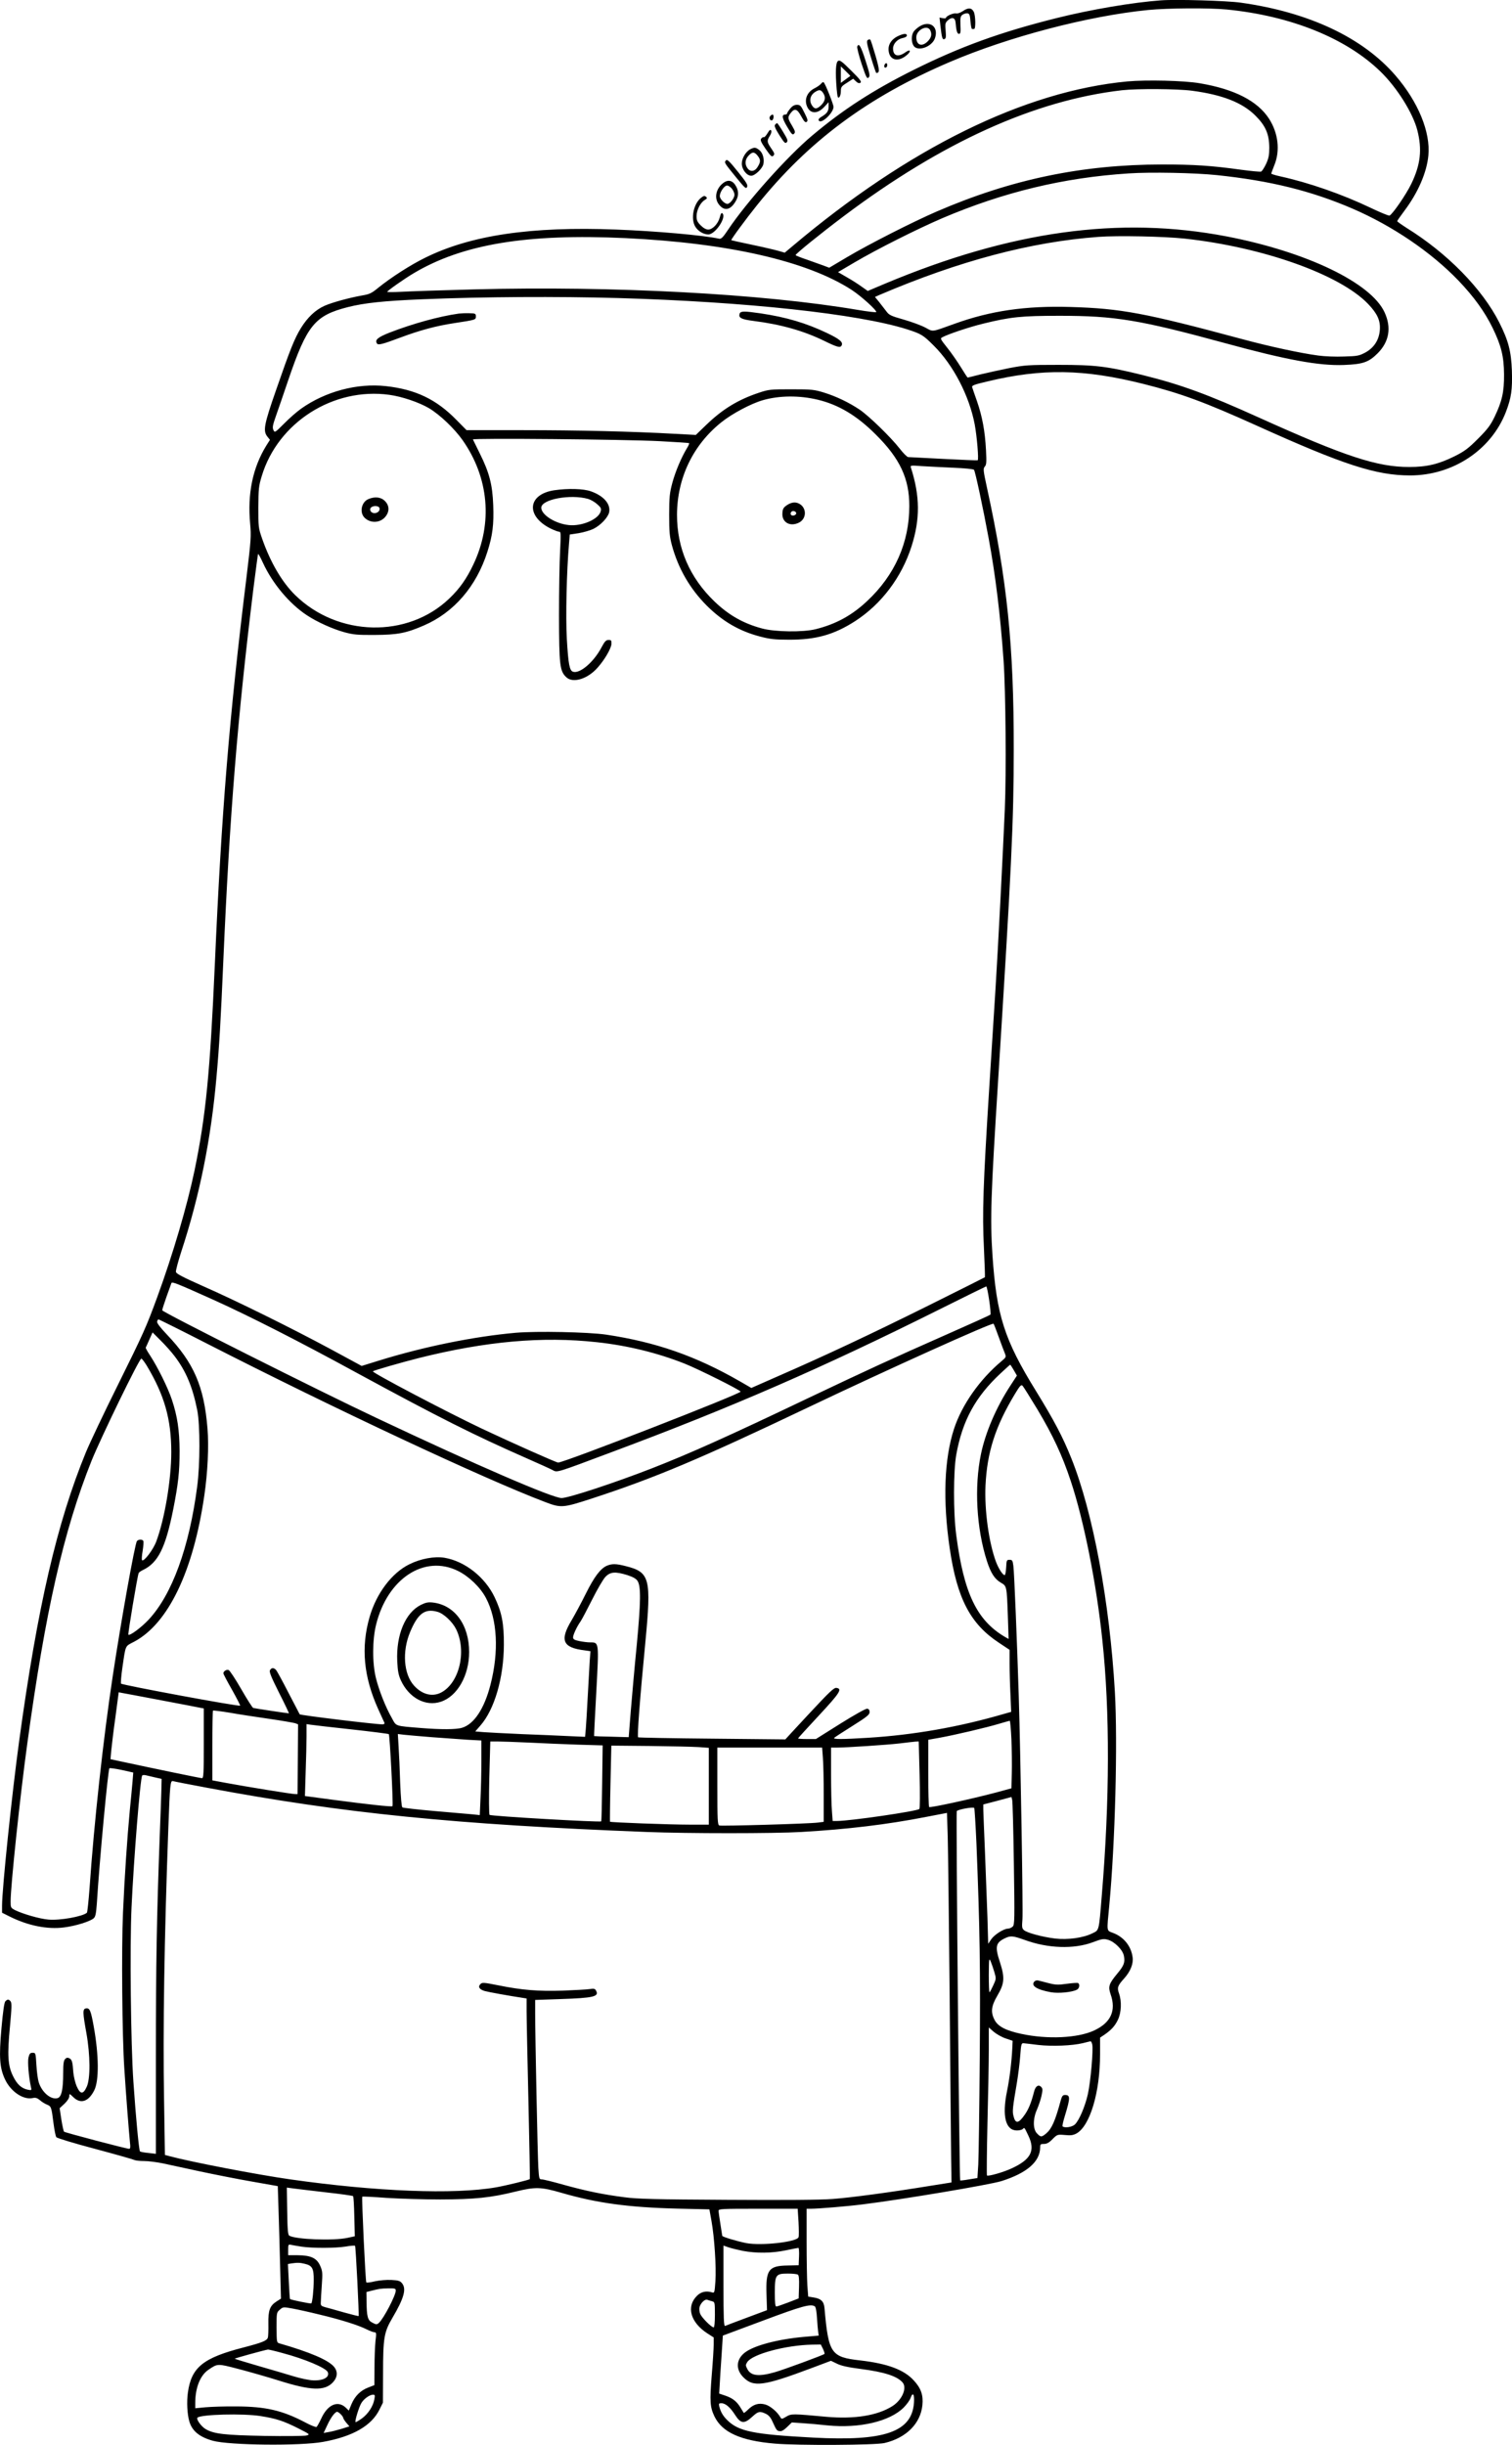 <?xml version="1.0" encoding="UTF-8"?>
<svg xmlns="http://www.w3.org/2000/svg" version="1.0" viewBox="0 0 1236.578 1998.704" preserveAspectRatio="xMidYMid meet">
  <g transform="translate(-13.319,1998.667) scale(0.1,-0.1)" fill="#000000" stroke="none">
    <path d="M9630 19984 c-233 -17 -575 -75 -855 -145 -461 -115 -788 -234 -1170 -424 -329 -164 -576 -323 -830 -537 -203 -170 -537 -544 -687 -769 -42 -63 -56 -77 -73 -74 -123 28 -522 63 -843 75 -695 27 -1187 -46 -1559 -229 -123 -60 -284 -164 -389 -249 -52 -43 -70 -51 -130 -61 -102 -18 -242 -56 -306 -84 -74 -33 -138 -93 -193 -181 -53 -86 -88 -173 -205 -511 -98 -281 -107 -331 -70 -378 l21 -26 -31 -49 c-110 -180 -154 -390 -131 -637 9 -102 7 -133 -29 -430 -143 -1159 -205 -1926 -260 -3175 -39 -881 -73 -1234 -166 -1683 -60 -287 -177 -685 -304 -1032 -91 -248 -111 -293 -325 -725 -111 -223 -227 -468 -259 -545 -237 -577 -396 -1263 -546 -2360 -60 -439 -140 -1210 -140 -1347 l0 -58 60 -30 c151 -76 311 -108 448 -90 95 12 213 49 242 75 14 13 19 38 25 118 23 369 92 1098 103 1108 4 3 49 -3 101 -14 l94 -21 -6 -75 c-4 -42 -13 -146 -22 -231 -22 -233 -43 -544 -56 -840 -13 -292 -7 -1010 11 -1275 13 -207 39 -535 46 -602 5 -41 3 -53 -7 -53 -21 0 -523 132 -532 140 -4 4 -14 49 -22 99 l-14 93 40 37 c24 23 39 47 39 61 0 23 1 23 33 -8 60 -58 124 -37 171 56 40 79 38 287 -4 521 -24 133 -33 153 -63 149 -29 -4 -28 -32 3 -203 32 -181 33 -370 3 -437 -30 -66 -53 -64 -83 4 -12 29 -24 79 -27 112 -6 88 -11 104 -32 116 -15 7 -24 6 -35 -6 -12 -12 -16 -38 -16 -114 0 -136 -14 -198 -47 -206 -54 -14 -127 47 -153 130 -7 22 -16 85 -19 140 -6 99 -6 101 -31 101 -20 0 -26 -7 -34 -39 -8 -37 2 -156 20 -240 7 -28 6 -29 -25 -23 -52 11 -88 43 -121 111 -43 86 -48 172 -25 410 14 149 15 189 5 201 -15 19 -25 19 -43 1 -9 -10 -19 -78 -32 -221 -21 -237 -15 -324 30 -419 47 -99 149 -168 226 -151 22 5 36 1 58 -17 15 -14 42 -30 59 -37 34 -14 36 -19 53 -154 7 -54 17 -105 23 -112 6 -8 148 -51 315 -95 168 -45 313 -86 322 -91 10 -5 46 -9 81 -9 35 0 104 -9 153 -19 50 -11 187 -40 305 -66 118 -25 309 -63 425 -83 l210 -37 6 -190 c4 -105 9 -311 13 -460 l7 -270 -35 -22 c-56 -36 -70 -73 -68 -183 1 -52 -1 -103 -4 -113 -8 -26 -46 -41 -199 -81 -331 -85 -426 -162 -455 -367 -11 -77 -6 -179 12 -239 23 -78 84 -127 193 -157 137 -37 714 -43 900 -9 244 44 397 132 462 265 l28 56 1 235 c0 296 8 341 76 457 95 161 117 238 79 284 -15 19 -30 24 -87 27 -40 2 -96 -3 -134 -11 -36 -9 -68 -13 -71 -9 -7 7 -39 694 -33 701 2 2 90 -2 196 -10 106 -7 306 -13 443 -13 280 1 411 14 613 64 164 40 209 39 378 -10 290 -84 547 -119 949 -129 l260 -6 17 -95 c24 -134 40 -377 32 -493 -6 -91 -8 -97 -26 -91 -48 15 -90 6 -123 -26 -92 -89 -56 -219 85 -310 l50 -32 0 -58 c0 -32 -7 -145 -16 -251 -17 -215 -14 -260 22 -336 63 -131 213 -199 494 -223 189 -16 823 -13 898 5 177 42 294 159 309 310 8 81 -11 137 -70 201 -80 88 -214 138 -437 164 -242 27 -261 56 -294 430 -5 53 -29 76 -90 85 l-43 7 -7 90 c-3 50 -6 212 -6 360 l0 268 33 0 c62 0 303 20 427 36 331 41 1035 160 1133 190 209 66 317 159 317 277 0 24 4 27 31 27 23 0 42 10 70 39 39 39 40 39 101 34 47 -5 68 -2 94 12 111 60 194 336 194 648 l0 136 33 22 c60 41 89 74 113 124 28 59 32 150 9 215 -17 48 -12 63 43 124 51 57 76 120 68 173 -12 90 -72 165 -160 198 -54 21 -52 4 -31 222 48 506 70 1331 46 1750 -42 729 -179 1468 -356 1908 -70 175 -140 308 -289 550 -259 419 -323 619 -356 1110 -20 298 -13 492 46 1425 110 1746 128 2125 128 2710 1 849 -54 1384 -219 2140 -31 142 -32 156 -18 172 14 15 15 36 10 135 -8 156 -31 276 -73 398 -19 55 -38 107 -40 116 -5 14 16 22 123 47 448 108 791 102 1278 -20 306 -77 499 -148 931 -343 704 -318 971 -405 1250 -405 349 0 663 208 783 519 44 115 54 182 49 338 -6 158 -28 244 -103 393 -139 275 -425 567 -759 774 -42 27 -76 51 -76 55 0 3 27 42 60 86 111 148 182 312 195 451 18 191 -83 437 -267 651 -268 312 -710 520 -1268 598 -112 16 -528 28 -650 19z m536 -75 c524 -52 976 -234 1257 -507 136 -132 266 -340 302 -481 40 -158 26 -280 -49 -436 -44 -91 -155 -251 -179 -261 -7 -2 -78 27 -157 65 -229 109 -500 204 -737 256 -40 9 -73 19 -73 23 0 3 12 34 26 70 48 119 31 261 -44 378 -94 145 -282 242 -567 290 -127 22 -435 29 -591 15 -841 -79 -1788 -544 -2741 -1348 l-62 -52 -52 15 c-28 8 -126 31 -217 50 -91 19 -167 36 -168 37 -5 4 120 174 211 287 420 523 905 883 1574 1169 481 206 1132 377 1624 426 166 16 499 18 643 4z m-284 -664 c249 -33 412 -97 519 -204 83 -83 112 -150 113 -261 0 -61 -5 -86 -26 -133 -15 -31 -33 -60 -41 -63 -8 -3 -81 4 -163 15 -245 34 -386 43 -649 43 -654 -1 -1230 -121 -1840 -384 -190 -82 -559 -269 -735 -374 l-145 -86 -45 17 c-25 9 -87 31 -137 49 -51 17 -93 34 -93 37 0 11 203 175 397 321 803 603 1559 945 2273 1027 128 14 449 12 572 -4z m204 -690 c436 -46 770 -128 1109 -274 327 -141 643 -356 866 -588 127 -133 215 -255 280 -388 70 -144 92 -233 93 -380 1 -143 -17 -220 -77 -345 -34 -70 -57 -101 -136 -180 -81 -81 -111 -103 -191 -143 -131 -65 -227 -88 -370 -88 -262 -1 -524 85 -1235 406 -416 188 -634 268 -945 345 -295 73 -392 84 -690 84 -248 0 -274 -2 -405 -27 -77 -16 -184 -39 -237 -52 -53 -14 -98 -25 -101 -25 -2 0 -27 38 -55 84 -29 47 -79 119 -112 160 -57 72 -59 76 -39 86 46 25 222 84 334 111 224 55 313 64 625 64 452 0 653 -33 1354 -224 501 -137 769 -186 971 -178 155 6 202 22 276 96 94 95 113 210 56 334 -111 242 -638 495 -1292 621 -877 168 -1764 45 -2793 -386 l-142 -60 -48 34 c-26 19 -80 54 -121 77 l-74 43 134 79 c187 110 512 273 719 362 500 213 993 332 1525 366 178 12 541 5 721 -14z m-264 -519 c642 -70 1271 -294 1501 -535 75 -79 101 -135 95 -212 -6 -81 -47 -145 -118 -184 -51 -27 -64 -30 -175 -33 -66 -3 -160 1 -210 8 -144 19 -403 75 -625 135 -792 213 -990 250 -1401 262 -368 11 -655 -31 -951 -138 -192 -69 -170 -66 -236 -31 -33 18 -112 47 -178 66 -106 30 -120 37 -143 69 -15 19 -41 53 -59 76 l-33 40 38 17 c654 279 1237 433 1788 474 160 12 537 4 707 -14z m-4572 4 c838 -40 1483 -187 1848 -423 76 -49 211 -171 201 -182 -4 -3 -73 5 -155 19 -781 132 -1993 196 -3129 167 -269 -7 -541 -16 -603 -20 -61 -3 -112 -3 -112 0 0 8 142 108 215 151 401 239 926 326 1735 288z m-60 -490 c1042 -30 1960 -129 2360 -255 118 -38 133 -47 220 -134 161 -160 291 -412 335 -645 18 -98 34 -286 24 -292 -4 -2 -130 3 -280 11 -150 8 -279 15 -288 15 -9 0 -41 32 -71 71 -72 92 -249 264 -325 316 -88 59 -192 109 -292 140 -82 25 -101 27 -268 27 -171 0 -184 -1 -265 -28 -171 -57 -297 -134 -430 -262 l-86 -83 -169 9 c-359 20 -794 30 -1241 30 l-465 0 -82 83 c-166 170 -335 250 -578 277 -235 26 -496 -44 -694 -185 -34 -24 -97 -79 -138 -121 -76 -76 -77 -76 -88 -52 -9 21 -5 40 21 114 17 49 63 181 101 294 153 449 217 527 487 596 135 34 293 51 607 64 513 21 1100 24 1605 10z m-1873 -791 c103 -14 242 -61 324 -109 89 -53 207 -165 275 -261 216 -307 249 -680 89 -1016 -55 -117 -113 -199 -197 -279 -341 -327 -912 -314 -1261 28 -108 106 -202 267 -270 461 -31 89 -31 97 -31 257 1 150 3 173 28 255 132 438 585 727 1043 664z m3504 -40 c171 -41 320 -130 474 -284 199 -197 275 -361 275 -585 0 -299 -119 -566 -345 -777 -124 -117 -256 -189 -421 -230 -104 -26 -333 -23 -439 6 -153 41 -272 109 -388 220 -203 195 -307 435 -307 709 1 300 130 570 362 756 88 71 245 154 340 181 136 39 299 40 449 4z m-1291 -339 c129 -7 237 -14 239 -16 3 -3 -5 -21 -18 -42 -46 -76 -94 -190 -119 -282 -22 -83 -26 -115 -26 -260 0 -142 3 -177 22 -250 52 -191 148 -357 286 -495 129 -128 266 -208 435 -252 80 -21 120 -26 236 -26 221 -1 370 41 542 152 215 139 380 358 461 611 71 223 70 410 -5 644 -6 18 -2 19 88 12 52 -3 167 -9 257 -13 97 -4 166 -11 171 -17 10 -12 75 -316 120 -561 56 -302 96 -631 122 -1000 17 -249 23 -915 10 -1215 -15 -348 -56 -1151 -76 -1465 -8 -132 -31 -487 -50 -790 -52 -824 -59 -1046 -45 -1328 6 -132 10 -240 8 -242 -2 -2 -210 -106 -463 -232 -473 -235 -846 -410 -1229 -577 l-218 -96 -97 56 c-359 206 -684 319 -1091 380 -144 21 -568 30 -740 15 -338 -30 -745 -112 -1117 -227 l-142 -44 -253 137 c-314 169 -764 392 -1048 517 -166 74 -216 100 -218 115 -2 11 18 85 43 163 151 459 244 922 289 1433 23 257 34 446 56 955 52 1189 115 1969 245 3029 20 157 37 287 39 289 3 2 21 -31 40 -73 78 -169 216 -334 359 -428 83 -55 209 -112 307 -139 74 -20 107 -23 250 -22 183 1 254 14 399 77 246 106 430 319 520 602 43 134 54 224 48 382 -6 167 -32 267 -110 423 -28 58 -54 109 -56 114 -5 12 1238 1 1529 -14z m-3650 -7020 c288 -130 696 -337 1170 -596 678 -368 952 -506 1395 -701 94 -41 186 -83 205 -93 43 -22 15 -31 490 147 979 365 1720 688 2674 1164 208 104 382 189 385 189 10 0 43 -222 34 -231 -4 -4 -165 -77 -358 -162 -466 -206 -633 -283 -1130 -519 -664 -317 -973 -455 -1280 -575 -308 -120 -683 -243 -739 -243 -74 0 -699 270 -1510 653 -472 222 -1756 867 -1756 882 0 7 16 57 35 111 20 55 38 105 40 111 5 14 42 -1 345 -137z m-53 -358 c1041 -532 2265 -1105 2763 -1294 131 -50 146 -49 380 27 515 168 882 322 1770 745 657 313 1507 696 1519 685 3 -3 22 -52 42 -108 20 -56 43 -116 50 -133 12 -31 11 -33 -27 -65 -179 -150 -324 -357 -388 -552 -81 -247 -93 -587 -36 -976 60 -412 169 -620 403 -774 l87 -58 0 -112 c0 -62 3 -176 7 -253 l6 -142 -57 -16 c-370 -108 -741 -173 -1116 -196 -211 -13 -287 -13 -274 0 5 5 72 49 149 97 119 75 140 92 140 113 0 17 -6 26 -20 28 -12 1 -105 -51 -220 -123 l-199 -125 -73 0 c-40 0 -73 2 -73 5 0 3 77 87 170 187 172 185 194 219 144 226 -21 3 -56 -31 -235 -223 -41 -44 -99 -107 -129 -139 l-54 -59 -598 6 c-329 3 -601 8 -606 11 -9 6 14 311 59 776 50 526 38 574 -162 624 -79 20 -110 20 -152 3 -53 -23 -103 -89 -173 -229 -36 -73 -89 -171 -116 -217 -99 -164 -74 -224 106 -246 l48 -7 -6 -81 c-3 -45 -10 -174 -16 -287 -6 -113 -13 -234 -16 -268 l-6 -64 -136 6 c-76 4 -245 11 -377 16 -132 6 -273 13 -312 16 l-73 6 41 47 c116 131 192 392 193 661 1 175 -17 266 -76 390 -79 165 -244 294 -410 322 -82 13 -194 -7 -288 -54 -142 -70 -268 -236 -324 -430 -72 -248 -49 -489 70 -753 25 -55 48 -106 51 -112 3 -8 -3 -13 -16 -13 -61 0 -669 74 -677 82 -1 2 -41 80 -90 173 -48 94 -94 178 -102 188 -19 22 -39 22 -51 -1 -7 -14 10 -55 75 -185 47 -92 82 -167 80 -167 -14 0 -283 41 -292 44 -7 3 -51 72 -98 154 -48 83 -94 153 -103 156 -17 7 -43 -10 -43 -27 0 -6 32 -67 71 -135 38 -68 68 -126 66 -129 -10 -9 -960 167 -974 180 -3 4 1 62 11 130 28 190 20 173 95 212 279 147 485 575 575 1195 28 190 38 404 26 549 -28 344 -111 536 -334 770 -53 56 -81 92 -78 104 2 9 7 17 12 17 5 0 184 -89 397 -198z m-266 -102 c94 -123 148 -253 186 -445 23 -121 23 -438 -1 -620 -65 -499 -206 -885 -398 -1090 -59 -63 -153 -133 -165 -122 -5 6 73 474 84 503 2 6 18 18 36 26 123 59 184 181 247 496 41 208 52 306 52 477 -1 170 -18 284 -63 419 -32 97 -117 268 -178 361 -22 33 -38 62 -36 65 2 3 15 32 29 64 l27 60 65 -65 c36 -35 88 -93 115 -129z m3454 114 c251 -27 498 -88 717 -175 111 -44 458 -217 458 -229 0 -19 -1442 -580 -1492 -580 -15 0 -379 162 -623 277 -281 133 -902 459 -892 469 7 8 235 73 377 109 549 137 1009 178 1455 129z m-3682 -191 c145 -242 201 -438 201 -708 0 -225 -54 -545 -122 -728 -24 -67 -102 -170 -117 -155 -4 4 -2 38 5 77 6 39 9 75 5 81 -9 14 -40 13 -52 -2 -17 -21 -132 -667 -197 -1098 -79 -521 -154 -1211 -190 -1733 -8 -110 -18 -202 -22 -207 -34 -31 -224 -65 -315 -56 -72 6 -209 46 -272 77 -36 19 -37 21 -37 72 0 126 77 859 136 1287 148 1085 297 1741 526 2315 77 190 390 835 407 835 5 0 25 -26 44 -57z m7091 -37 l26 -45 -56 -86 c-114 -175 -201 -378 -238 -555 -56 -269 -37 -609 49 -876 32 -99 64 -147 114 -176 48 -28 48 -25 57 -277 l6 -183 -32 18 c-228 135 -334 356 -396 829 -25 185 -24 525 0 660 50 277 156 472 362 664 42 39 77 71 79 71 2 0 15 -20 29 -44z m194 -322 c126 -211 202 -373 272 -584 107 -321 211 -840 259 -1305 62 -582 60 -1309 -5 -2085 -24 -295 -21 -281 -76 -308 -75 -38 -203 -55 -306 -43 -106 13 -231 47 -255 69 -16 14 -17 26 -12 87 6 62 -15 1336 -30 1825 -13 418 -37 1018 -44 1065 -6 45 -9 50 -31 50 -24 0 -25 -3 -28 -62 -2 -35 -7 -63 -12 -63 -16 0 -49 51 -71 108 -59 159 -95 421 -86 624 13 272 80 482 239 746 42 70 53 82 64 70 7 -7 62 -95 122 -194z m-4739 -1320 c89 -44 182 -133 228 -220 94 -177 108 -438 37 -712 -50 -194 -134 -321 -232 -350 -48 -15 -174 -15 -335 -2 -219 18 -201 12 -240 83 -52 91 -104 225 -129 324 -31 124 -30 313 1 438 93 377 395 575 670 439z m1385 -34 c46 -15 71 -29 83 -47 29 -44 27 -172 -6 -523 -18 -179 -39 -422 -49 -540 l-17 -215 -140 4 c-77 1 -141 4 -143 5 -1 2 7 164 18 361 22 410 23 405 -50 405 -21 0 -62 5 -90 11 -39 8 -50 15 -50 30 0 21 31 88 61 130 10 14 52 94 94 177 42 84 91 168 109 187 40 42 80 46 180 15z m-3809 -1024 c165 -31 310 -59 323 -62 l22 -4 0 -285 c0 -246 -2 -285 -15 -285 -13 0 -380 76 -664 137 l-84 18 6 70 c4 38 18 162 34 273 l27 204 26 -5 c14 -2 160 -30 325 -61z m880 -151 c105 -15 200 -32 213 -36 l23 -9 -2 -285 -2 -285 -22 0 c-24 0 -390 59 -562 91 l-113 21 0 282 c0 156 2 285 5 288 3 3 65 -5 138 -17 72 -13 218 -35 322 -50z m6070 -167 c3 -84 5 -209 3 -277 l-3 -124 -125 -34 c-200 -53 -540 -127 -548 -119 -4 4 -7 130 -7 279 l0 271 96 17 c125 23 382 83 484 114 44 13 83 24 86 24 4 1 10 -68 14 -151z m-5400 81 c165 -18 304 -36 308 -39 8 -7 38 -581 30 -589 -5 -7 -205 15 -477 51 l-239 32 6 195 c4 107 7 239 7 294 l0 99 33 -5 c17 -3 167 -20 332 -38z m660 -64 c99 -7 231 -17 293 -21 l112 -6 0 -168 c0 -92 -3 -229 -7 -304 l-6 -138 -56 6 c-31 3 -171 15 -311 27 -140 12 -260 26 -266 30 -7 6 -13 81 -18 201 -3 106 -9 239 -13 296 l-6 103 49 -6 c27 -3 130 -12 229 -20z m790 -44 c110 -6 291 -13 403 -17 l204 -6 -4 -308 c-2 -170 -5 -310 -8 -313 -10 -9 -902 42 -913 53 -5 4 -6 141 -2 304 l8 296 56 0 c31 0 146 -4 256 -9z m3199 -263 c4 -154 3 -275 -2 -280 -18 -18 -566 -98 -673 -98 l-36 0 -6 83 c-4 45 -7 180 -7 300 l0 217 43 0 c85 0 413 22 517 34 58 7 117 14 131 15 l26 1 7 -272z m-1806 226 l82 -6 0 -314 0 -314 -157 0 c-160 0 -644 18 -651 24 -1 2 0 143 4 313 l7 309 316 -3 c174 -2 353 -6 399 -9z m1015 -86 c4 -46 7 -183 7 -304 l0 -221 -47 -6 c-78 -10 -790 -30 -807 -24 -14 6 -16 43 -16 322 l0 315 429 0 428 0 6 -82z m-5461 -162 l53 -12 -2 -89 c-1 -50 -7 -214 -13 -365 -25 -674 -32 -1057 -32 -1808 l0 -803 -61 7 c-34 3 -65 9 -69 13 -8 7 -33 266 -54 571 -21 305 -30 1106 -15 1425 18 395 71 1051 87 1076 3 5 16 6 29 3 14 -3 48 -11 77 -18z m428 -85 c1110 -208 2023 -300 3595 -361 332 -13 1039 -13 1260 0 381 22 703 61 1021 123 l172 33 6 -190 c3 -105 10 -697 16 -1316 5 -619 11 -1213 12 -1320 l3 -195 -170 -27 c-330 -54 -652 -97 -800 -108 -99 -8 -392 -10 -865 -7 -586 3 -738 7 -840 21 -179 23 -312 51 -494 101 -88 25 -169 45 -182 45 -21 0 -22 5 -28 93 -6 100 -26 1083 -26 1263 l0 111 203 7 c274 9 322 20 295 69 -8 16 -17 18 -51 13 -23 -4 -123 -9 -222 -13 -202 -6 -331 4 -529 44 -115 23 -130 24 -143 10 -23 -22 -10 -44 34 -57 32 -9 199 -39 311 -56 l32 -5 0 -107 c0 -59 7 -390 15 -736 8 -347 13 -632 11 -634 -8 -7 -192 -52 -276 -67 -344 -60 -979 -35 -1682 65 -274 39 -815 143 -989 190 l-37 10 -7 447 c-10 579 2 1327 35 2228 13 355 16 387 38 381 9 -3 136 -28 282 -55z m6595 -618 c7 -462 6 -500 -9 -516 -10 -9 -27 -17 -38 -17 -35 0 -112 -49 -138 -87 l-25 -37 -6 215 c-4 118 -13 356 -20 529 -7 173 -14 333 -14 355 l0 40 115 30 115 31 6 -22 c4 -12 10 -246 14 -521z m-306 162 c28 -695 33 -1031 27 -1760 -3 -412 -9 -800 -12 -862 l-7 -112 -69 -11 c-38 -7 -71 -10 -72 -9 -7 9 -35 3014 -28 3020 16 15 137 36 143 25 3 -6 11 -137 18 -291z m396 -788 c189 -69 400 -76 554 -19 75 28 89 31 125 21 54 -15 122 -82 131 -132 10 -54 1 -79 -56 -147 -67 -81 -74 -104 -53 -166 47 -134 3 -232 -133 -296 -134 -63 -383 -75 -599 -28 -126 27 -190 61 -217 114 -33 63 -27 113 23 198 59 101 62 146 21 274 -43 130 -35 161 49 199 41 18 62 15 155 -18z m-249 -264 c15 -52 15 -54 -10 -108 -14 -30 -27 -55 -30 -55 -4 0 -6 64 -6 143 1 134 2 140 16 108 8 -19 21 -58 30 -88z m93 -541 l56 -19 -3 -64 c-5 -104 -22 -247 -43 -348 -42 -204 -12 -321 81 -321 20 0 41 5 48 12 14 14 12 16 45 -53 59 -123 23 -196 -136 -269 -68 -32 -193 -67 -202 -58 -3 3 -1 194 4 424 6 231 11 501 11 602 l0 184 41 -36 c23 -19 67 -44 98 -54z m707 -49 c10 -39 -13 -305 -36 -407 -23 -101 -71 -214 -106 -247 -23 -22 -85 -31 -101 -15 -3 3 6 43 20 88 44 144 44 168 1 168 -19 0 -25 -8 -35 -42 -46 -171 -74 -233 -119 -272 -39 -32 -45 -32 -75 -1 -35 34 -35 121 -1 196 13 30 30 80 37 112 11 50 10 60 -3 73 -22 23 -47 6 -58 -40 -23 -89 -43 -138 -73 -183 -54 -79 -80 -82 -96 -11 -9 36 -5 70 28 263 11 66 24 167 28 225 7 97 10 105 28 103 11 -1 65 -7 120 -14 113 -13 280 -6 365 15 30 8 58 14 62 15 4 1 11 -11 14 -26z m-6267 -1209 c118 -13 218 -27 222 -31 4 -5 8 -80 10 -168 l4 -160 -60 -13 c-117 -25 -425 -13 -476 18 -11 7 -15 48 -17 201 l-3 192 53 -7 c29 -4 149 -18 267 -32z m3865 -243 c3 -60 4 -116 0 -124 -15 -39 -302 -71 -427 -48 -75 15 -197 51 -197 60 0 3 -7 47 -15 96 -8 50 -15 98 -15 108 0 16 22 17 323 17 l324 0 7 -109z m-4064 -201 c88 -13 275 -13 361 1 38 7 72 9 76 6 6 -6 34 -569 29 -574 -2 -2 -57 12 -122 30 -65 19 -135 38 -154 43 -31 9 -35 14 -33 40 0 16 4 79 8 139 7 100 6 115 -13 158 -28 64 -76 86 -184 87 l-78 0 0 45 c0 42 2 45 23 40 12 -3 51 -9 87 -15z m3611 -35 c110 -20 235 -19 349 5 52 11 99 20 103 20 4 0 7 -32 5 -71 l-3 -71 -90 -2 c-156 -2 -180 -35 -173 -238 l4 -127 -166 -62 c-91 -34 -171 -64 -177 -67 -10 -3 -13 66 -13 326 l0 331 40 -14 c23 -8 77 -21 121 -30z m-3586 -105 c62 -14 75 -38 74 -134 0 -79 -11 -182 -20 -190 -4 -4 -168 29 -174 36 -2 1 -6 67 -10 145 l-7 141 28 5 c50 7 68 7 109 -3z m4033 -88 c9 -6 12 -34 10 -102 l-3 -93 -85 -33 c-47 -18 -91 -33 -97 -33 -10 -1 -13 28 -13 114 0 145 7 155 108 155 37 0 73 -4 80 -8z m-3288 -131 c0 -39 -99 -229 -138 -264 -17 -15 -21 -15 -52 1 -40 19 -48 49 -49 179 l-1 72 38 10 c68 17 77 19 140 20 54 1 62 -1 62 -18z m2586 -87 c23 -6 24 -9 24 -110 0 -64 -4 -104 -10 -104 -18 0 -97 79 -110 110 -7 16 -9 41 -6 55 9 34 44 68 63 61 8 -3 26 -9 39 -12z m841 -42 c8 -5 15 -43 18 -97 3 -50 8 -102 10 -116 l4 -26 -127 -11 c-213 -20 -401 -70 -476 -127 -72 -55 -78 -136 -15 -201 83 -86 167 -74 561 74 l157 59 48 -23 c35 -18 90 -30 198 -44 191 -25 293 -58 339 -109 40 -44 -2 -144 -83 -195 -122 -77 -309 -107 -538 -87 -281 26 -288 26 -330 1 -36 -21 -38 -21 -48 -4 -24 43 -83 93 -124 104 -53 14 -95 2 -140 -42 -17 -17 -33 -29 -35 -27 -1 2 -12 20 -24 39 -31 53 -66 81 -124 101 l-53 18 4 68 c2 37 8 144 15 237 l11 169 330 123 c318 119 388 138 422 116z m-4047 -68 c168 -40 315 -86 382 -120 26 -13 55 -24 64 -24 15 0 16 -8 8 -72 -4 -40 -8 -138 -8 -217 l-1 -143 -49 -19 c-64 -24 -110 -70 -138 -136 l-22 -53 -25 24 c-66 62 -150 24 -201 -90 -16 -34 -33 -64 -38 -68 -6 -3 -48 13 -94 38 -187 98 -322 129 -563 130 -93 1 -207 -3 -252 -7 l-83 -8 0 43 c0 124 40 225 107 271 76 52 74 52 243 8 85 -22 236 -65 335 -96 260 -82 372 -86 439 -16 40 42 44 89 11 129 -46 55 -195 119 -445 191 -24 7 -24 8 -25 130 0 121 0 123 27 146 26 23 28 23 105 9 43 -8 143 -30 223 -50z m4114 -280 c9 -20 15 -38 12 -41 -9 -9 -325 -126 -405 -149 -132 -38 -197 -31 -226 26 -15 29 -15 33 0 57 43 65 315 138 531 142 l70 1 18 -36z m-4419 -34 c181 -48 356 -122 369 -156 16 -41 -35 -70 -118 -67 -34 1 -105 16 -161 33 -55 17 -185 55 -289 85 -104 30 -191 57 -193 59 -3 3 244 71 272 75 6 0 60 -12 120 -29z m5163 -407 c-18 -238 -240 -315 -823 -284 -489 26 -611 51 -703 142 -36 35 -55 68 -66 112 -6 24 -3 27 17 27 34 0 73 -34 113 -97 46 -71 74 -74 141 -12 47 43 60 46 109 23 23 -11 40 -30 54 -62 34 -74 36 -77 60 -80 15 -3 34 8 61 34 l38 37 88 -6 c48 -3 140 -11 203 -18 262 -26 510 32 624 146 25 25 51 61 57 80 18 50 32 28 27 -42z m-4413 30 c-10 -58 -51 -120 -103 -158 -26 -18 -49 -32 -51 -29 -8 7 30 130 49 158 21 34 68 66 94 66 16 0 17 -5 11 -37z m-275 -123 c11 -11 20 -24 20 -29 0 -5 11 -23 25 -40 l26 -30 -67 -21 c-37 -11 -84 -23 -106 -26 l-38 -7 30 64 c29 63 63 109 81 109 5 0 18 -9 29 -20z m-655 -15 c126 -20 185 -39 303 -98 102 -52 103 -52 70 -61 -18 -4 -172 -6 -343 -3 -324 6 -412 16 -479 55 -37 21 -80 82 -68 94 27 27 376 36 517 13z M6183 17424 c-13 -35 11 -48 113 -61 222 -28 408 -80 578 -163 104 -51 130 -58 141 -40 17 28 -11 53 -118 104 -170 81 -330 129 -544 161 -132 19 -162 19 -170 -1z M3885 17423 c-163 -23 -375 -82 -562 -154 -100 -39 -126 -61 -107 -90 9 -16 42 -8 194 49 161 60 293 95 438 117 176 27 177 27 177 55 0 23 -4 25 -55 26 -30 1 -68 -1 -85 -3z M3145 15906 c-56 -24 -73 -108 -31 -151 48 -48 127 -45 170 6 36 43 35 92 -3 130 -33 33 -83 38 -136 15z m91 -71 c9 -23 -16 -46 -45 -43 -29 3 -41 35 -19 49 21 14 58 10 64 -6z M6569 15857 c-28 -19 -35 -30 -37 -65 -6 -76 64 -115 137 -77 56 29 63 106 14 145 -34 26 -72 25 -114 -3z m76 -67 c0 -8 -10 -16 -22 -18 -22 -3 -32 16 -16 32 12 11 38 2 38 -14z M4668 15979 c-220 -32 -238 -210 -32 -313 29 -14 60 -26 69 -26 16 0 16 -12 9 -157 -5 -87 -9 -324 -9 -528 1 -406 6 -455 60 -505 54 -51 175 -14 256 79 58 65 111 157 113 194 1 28 -2 32 -24 32 -20 0 -31 -11 -57 -60 -63 -120 -177 -218 -233 -200 -29 9 -39 61 -51 269 -10 177 -2 553 18 780 l6 73 73 11 c41 7 96 23 122 36 58 29 117 92 127 134 14 68 -44 135 -149 172 -60 22 -188 25 -298 9z m275 -71 c21 -6 54 -25 74 -43 30 -26 35 -35 29 -58 -16 -65 -153 -124 -260 -113 -111 11 -226 84 -226 142 0 69 239 113 383 72z M3574 6866 c-126 -64 -202 -245 -192 -460 4 -81 10 -113 30 -157 66 -143 202 -216 327 -174 134 44 231 214 231 406 0 223 -119 385 -298 405 -38 4 -57 0 -98 -20z m137 -56 c51 -14 123 -82 153 -143 88 -181 25 -441 -125 -518 -72 -36 -154 -15 -220 58 -85 94 -98 279 -32 437 64 153 121 195 224 166z M8592 3787 c-29 -34 20 -66 136 -87 63 -11 174 0 213 21 20 10 26 44 9 54 -5 3 -47 0 -92 -6 -71 -10 -92 -9 -148 5 -36 10 -74 19 -86 22 -11 3 -25 -1 -32 -9z M8008 19896 c-21 -14 -45 -22 -56 -19 -21 5 -82 -22 -82 -36 0 -4 -12 -6 -26 -3 l-27 5 7 -64 c12 -103 16 -118 33 -112 13 5 14 18 10 68 -5 57 -4 65 18 85 32 30 59 23 63 -15 6 -70 13 -95 28 -95 13 0 15 13 12 71 -2 61 0 73 17 85 11 8 29 13 40 12 17 -3 21 -13 25 -66 3 -34 8 -62 13 -62 4 0 12 0 17 0 14 0 12 110 -3 140 -17 34 -46 36 -89 6z M7654 19771 c-18 -11 -39 -30 -48 -42 -21 -30 -21 -88 0 -118 35 -49 151 -6 174 64 31 93 -41 148 -126 96z m86 -30 c17 -33 11 -61 -19 -92 -48 -48 -94 -32 -94 33 0 59 88 105 113 59z M7472 19689 c-45 -23 -72 -61 -72 -103 0 -89 74 -114 149 -50 38 31 31 52 -8 25 -62 -45 -104 -33 -104 30 0 38 36 77 80 85 18 3 33 12 33 20 0 20 -28 17 -78 -7z M7231 19660 c-13 -7 -9 -30 24 -139 22 -72 42 -131 45 -131 29 1 28 21 -6 140 -20 69 -39 128 -43 132 -3 4 -13 3 -20 -2z M7144 19606 c-3 -8 13 -72 36 -142 37 -110 44 -124 57 -111 13 12 10 29 -25 138 -38 118 -55 148 -68 115z M6988 19489 c-20 -11 -24 -89 -12 -232 6 -63 9 -75 20 -66 8 6 14 28 14 49 0 35 4 41 50 70 l51 33 22 -21 c16 -15 27 -18 37 -12 12 8 -3 28 -75 99 -75 75 -93 88 -107 80z m99 -124 c-1 0 -19 -13 -39 -28 l-38 -28 0 68 0 67 40 -39 c22 -21 39 -39 37 -40z M7367 19456 c-6 -16 2 -28 14 -20 12 7 11 34 0 34 -5 0 -11 -6 -14 -14z M6849 19303 c-8 -10 -32 -27 -54 -38 -56 -28 -82 -82 -66 -136 22 -72 84 -80 143 -19 l38 41 0 -34 c0 -39 -13 -58 -57 -84 -22 -13 -29 -23 -23 -32 19 -32 120 63 120 112 0 20 -66 187 -80 200 -4 5 -14 0 -21 -10z m15 -75 c24 -34 19 -66 -13 -99 -35 -35 -55 -37 -75 -7 -29 41 -17 90 29 116 29 17 42 15 59 -10z M6596 19099 c-14 -17 -26 -35 -26 -40 0 -5 -7 -9 -15 -9 -31 0 -26 -30 16 -100 36 -61 44 -69 56 -57 12 12 10 21 -16 66 -37 61 -37 70 -10 105 31 40 52 33 85 -28 23 -42 33 -53 44 -46 12 8 10 20 -18 75 -28 58 -35 65 -61 65 -20 0 -37 -9 -55 -31z M6432 19037 c-13 -15 1 -42 17 -33 13 8 15 46 2 46 -5 0 -13 -6 -19 -13z M6472 18967 c-8 -9 2 -32 35 -85 40 -63 48 -71 60 -59 12 12 8 24 -29 85 -24 40 -46 72 -49 72 -4 0 -11 -6 -17 -13z M6410 18897 c-12 -20 -26 -35 -30 -32 -4 3 -13 -2 -20 -10 -11 -13 -5 -27 35 -86 42 -60 51 -68 63 -55 12 12 10 20 -17 59 -36 53 -37 62 -12 103 12 19 16 36 11 44 -6 10 -14 4 -30 -23z M6270 18767 c-37 -19 -70 -74 -70 -118 0 -47 40 -99 77 -99 30 0 89 56 99 93 10 43 -4 94 -33 117 -30 23 -39 24 -73 7z m59 -53 c26 -33 26 -50 1 -91 -24 -40 -61 -44 -84 -11 -23 32 -20 71 9 102 30 33 48 33 74 0z M6070 18675 c-15 -18 -14 -18 84 -139 71 -87 81 -96 89 -78 8 17 -5 38 -76 126 -70 87 -87 103 -97 91z M6046 18489 c-60 -47 -74 -127 -30 -178 43 -52 92 -41 133 29 25 41 27 80 6 120 -27 52 -66 63 -109 29z m73 -45 c12 -15 21 -37 21 -49 0 -28 -36 -75 -58 -75 -23 0 -62 40 -62 64 0 32 37 86 59 86 11 0 29 -12 40 -26z M5867 18370 c-62 -49 -87 -172 -47 -237 22 -36 67 -63 106 -63 56 0 150 138 116 172 -8 8 -14 -1 -22 -32 -14 -53 -59 -100 -95 -100 -17 0 -39 12 -61 34 -28 28 -34 42 -34 76 0 49 31 110 66 131 21 13 23 17 11 27 -11 10 -20 8 -40 -8z"></path>
  </g>
</svg>
